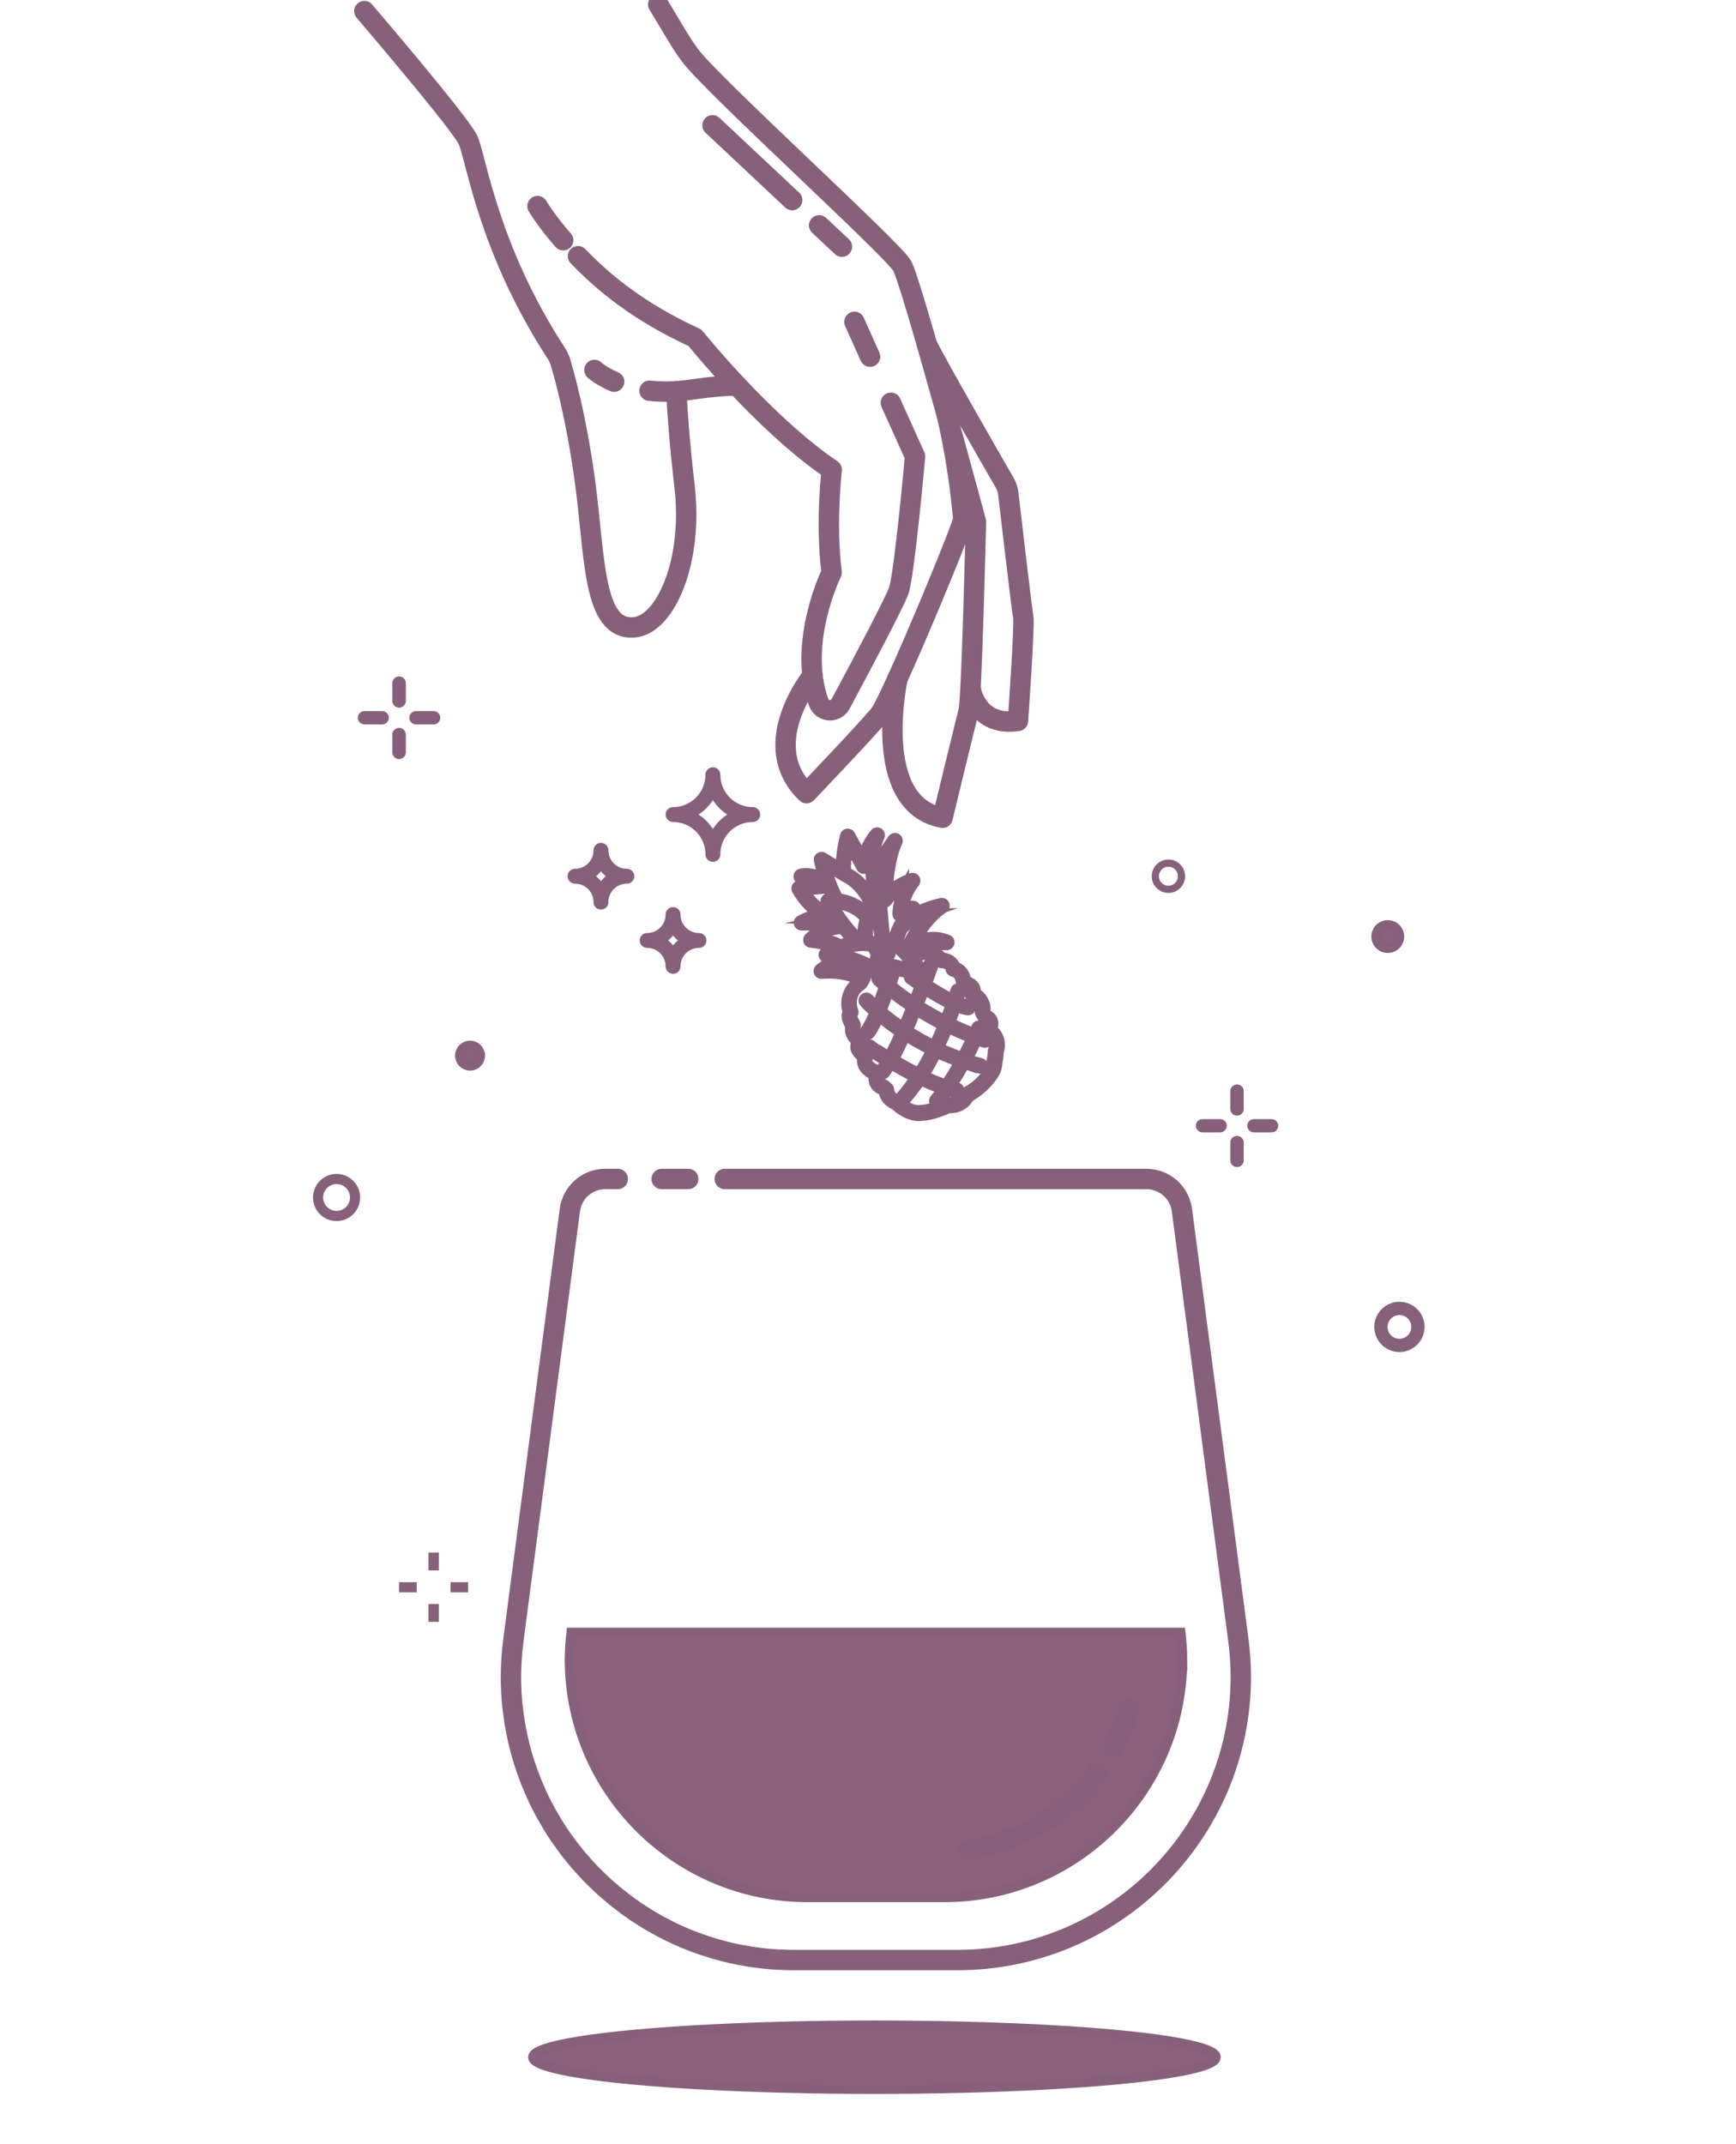 <svg viewBox="0 0 183 226" xmlns="http://www.w3.org/2000/svg" id="Desktop">
  <defs>
    <style>
      .cls-1 {
        stroke-width: 1.07px;
      }

      .cls-1, .cls-2, .cls-3, .cls-4, .cls-5, .cls-6 {
        stroke: #87617b;
      }

      .cls-1, .cls-2, .cls-4, .cls-5, .cls-6 {
        fill: none;
      }

      .cls-1, .cls-3, .cls-6 {
        stroke-miterlimit: 10;
      }

      .cls-2 {
        stroke-width: 1.4px;
      }

      .cls-2, .cls-4, .cls-5 {
        stroke-linecap: round;
        stroke-linejoin: round;
      }

      .cls-3 {
        fill: #8b617b;
      }

      .cls-4 {
        stroke-width: 1.57px;
      }

      .cls-5 {
        stroke-width: 2.15px;
      }

      .cls-6 {
        stroke-width: .76px;
      }
    </style>
  </defs>
  <line y2="26" x2="88.75" y1="23.75" x1="86.35" class="cls-5"></line>
  <line y2="21.09" x2="83.51" y1="13.21" x1="75.11" class="cls-5"></line>
  <path d="M124.65,174.88v.17c-.09,13.78-11.3,24.93-25.1,24.93h-14.42c-13.79,0-24.98-11.12-25.1-24.89v-.21c.01-.95.07-1.88.18-2.83h64.26c.11.94.17,1.89.18,2.83Z" class="cls-3"></path>
  <path d="M115.69,186.77c-3.2,4.33-8.04,7.38-13.6,8.22" class="cls-5"></path>
  <path d="M118.97,180.11c-.4,1.4-.94,2.74-1.61,4.01" class="cls-5"></path>
  <path d="M65.12,124.26h-1.32c-1.89,0-3.48,1.4-3.73,3.28l-5.94,45.24c-.17,1.31-.26,2.61-.27,3.92v.25c0,.41.02.82.04,1.23,0,.17,0,.35.03.52.02.43.06.86.11,1.29.04.33.08.66.13.99.07.53.16,1.06.27,1.57.04.22.08.43.13.64.03.13.05.26.09.38.09.41.2.82.31,1.22,0,.06.03.11.05.17.13.47.28.93.44,1.39.15.45.31.89.49,1.33.03.09.06.18.11.27.16.41.33.81.52,1.21,0,.03.02.05.03.07l.03.06c.13.3.28.6.43.89.32.64.67,1.27,1.04,1.88.12.22.25.43.39.64.1.16.2.32.31.47.13.21.27.42.42.62.41.59.84,1.16,1.3,1.72.18.24.38.48.59.71" class="cls-5"></path>
  <path d="M61.22,196.32c.2.24.41.49.64.72.23.26.47.51.72.75.18.18.36.36.55.53.11.12.23.23.34.33.2.19.4.37.6.54.54.47,1.09.92,1.66,1.35.28.22.56.43.85.62.28.21.57.41.87.59.55.36,1.1.7,1.68,1.02.05.03.11.06.16.09.29.17.58.32.88.46,0,.02.02.02.03.02.27.15.55.28.83.41.41.2.82.38,1.23.55.39.16.78.32,1.17.46.09.03.18.06.26.09.3.11.6.21.9.3.66.22,1.34.41,2.02.58.3.08.61.15.92.21.18.04.37.08.56.11.16.03.33.06.49.08.24.06.49.1.75.13.09.02.18.03.27.04.35.05.7.09,1.05.13.07,0,.14,0,.22.02.41.04.83.07,1.26.09.06,0,.11,0,.17,0,.48.03.97.04,1.46.04h17.15c16.45,0,29.79-13.29,29.89-29.69v-.2c0-1.3-.1-2.62-.27-3.92l-5.94-45.24c-.03-.24-.08-.46-.16-.68-.03-.11-.07-.22-.12-.32-.04-.1-.09-.21-.15-.3-.05-.1-.11-.2-.17-.29-.12-.19-.26-.36-.41-.52l-.22-.22s0,0-.02,0c-.08-.07-.17-.14-.26-.21-.06-.05-.13-.09-.19-.13-.08-.06-.17-.11-.26-.15-.08-.05-.16-.09-.24-.12-.21-.1-.42-.17-.65-.22-.07-.02-.15-.04-.23-.05-.21-.04-.43-.06-.65-.06h-44.46" class="cls-5"></path>
  <g>
    <path d="M38.41,1.17c4.72,5.55,10.44,12.4,10.96,13.66.89,2.15,2.14,11.44,9.28,22.42.18.28.32.58.42.89.43,1.42,1.67,5.85,2.57,12.4,1.11,8.03.79,16.06,5.29,15.57,3.23-.35,6.16-6.94,5.23-14.88-.53-4.52-.76-7.91-.87-10" class="cls-5"></path>
    <path d="M68.47,41.18c1.27.14,2.75.14,4.45-.12,2.01-.3,3.56-.42,4.76-.43" class="cls-5"></path>
    <path d="M62.66,38.99s.69.64,2.08,1.24" class="cls-5"></path>
    <line y2="33.92" x2="90.07" y1="37.59" x1="91.72" class="cls-5"></line>
    <path d="M60.93,27c2.7,2.82,6.48,5.92,12.33,8.6,0,0,7.27,9.07,14.42,13.91,0,0-.68,5.61-.01,10.83,0,0-3.63,7.31-1.38,13.67.37,1.04,1.8,1.15,2.32.18,1.95-3.63,5.68-10.64,6.13-11.94.61-1.77,1.72-14.14,1.72-14.14l-2.55-5.66" class="cls-5"></path>
    <path d="M56.66,21.72s.86,1.49,2.71,3.6" class="cls-5"></path>
    <path d="M85.65,71.22s-5.95,7.28-.63,12.38c0,0,6.55-6.86,7.72-8.33.47-.6,2.04-4.03,3.72-7.93.99-2.29,2.01-4.73,2.88-6.86,1.3-3.17,2.25-5.64,2.21-5.83-.11-.53-.31-4.6-1.7-10.77" class="cls-5"></path>
    <path d="M94.62,71.48s-2.92,13.3,4.74,14.71c0,0,2.43-10.04,2.75-11.26s.77-19.93.77-19.93c0,0-6.76-25.2-7.79-27s-20.4-19.37-22.41-22.25c-.72-1.03-.27-.23-3.29-5.28" class="cls-5"></path>
    <path d="M102.31,72.58s.62,4.06,5,3.4c0,0,.72-10.19.56-10.94-.14-.65-1.28-10.44-1.58-13.01-.05-.41-.17-.79-.38-1.15-1.3-2.25-6.36-11.04-8.17-14.49" class="cls-5"></path>
  </g>
  <line y2="124.26" x2="69.75" y1="124.26" x1="72.55" class="cls-5"></line>
  <path d="M66.08,92.35c-1.51,0-2.73,1.22-2.73,2.73,0-1.51-1.22-2.73-2.73-2.73,1.51,0,2.73-1.22,2.73-2.73,0,1.51,1.22,2.73,2.73,2.73Z" class="cls-4"></path>
  <path d="M73.68,99.12c-1.51,0-2.73,1.22-2.73,2.73,0-1.51-1.22-2.73-2.73-2.73,1.51,0,2.73-1.22,2.73-2.73,0,1.51,1.22,2.73,2.73,2.73Z" class="cls-4"></path>
  <path d="M79.35,85.85c-2.32,0-4.2,1.88-4.2,4.2,0-2.32-1.88-4.2-4.2-4.2,2.32,0,4.2-1.88,4.2-4.2,0,2.32,1.88,4.2,4.2,4.2Z" class="cls-4"></path>
  <ellipse ry="3.37" rx="36.01" cy="216.82" cx="92.18" class="cls-3"></ellipse>
  <circle r="1.95" cy="139.85" cx="147.52" class="cls-2"></circle>
  <circle r="1.23" cy="98.71" cx="146.29" class="cls-3"></circle>
  <circle r="1.08" cy="111.26" cx="49.55" class="cls-3"></circle>
  <circle r="1.95" cy="126.21" cx="35.48" class="cls-1"></circle>
  <circle r="1.38" cy="92.35" cx="123.17" class="cls-6"></circle>
  <g>
    <line y2="75.65" x2="43.85" y1="75.65" x1="45.71" class="cls-2"></line>
    <line y2="75.65" x2="38.42" y1="75.65" x1="40.29" class="cls-2"></line>
    <line y2="72.01" x2="42.07" y1="73.87" x1="42.07" class="cls-2"></line>
    <line y2="77.43" x2="42.07" y1="79.29" x1="42.07" class="cls-2"></line>
    <line y2="72.01" x2="42.07" y1="73.87" x1="42.07" class="cls-2"></line>
    <line y2="77.43" x2="42.07" y1="79.29" x1="42.07" class="cls-2"></line>
  </g>
  <g>
    <line y2="118.65" x2="132.18" y1="118.65" x1="134.04" class="cls-2"></line>
    <line y2="118.65" x2="126.76" y1="118.65" x1="128.62" class="cls-2"></line>
    <line y2="115.01" x2="130.4" y1="116.87" x1="130.4" class="cls-2"></line>
    <line y2="120.43" x2="130.4" y1="122.29" x1="130.4" class="cls-2"></line>
    <line y2="115.01" x2="130.4" y1="116.87" x1="130.4" class="cls-2"></line>
    <line y2="120.43" x2="130.4" y1="122.29" x1="130.4" class="cls-2"></line>
  </g>
  <g>
    <line y2="167.29" x2="47.49" y1="167.29" x1="49.35" class="cls-1"></line>
    <line y2="167.29" x2="42.06" y1="167.29" x1="43.93" class="cls-1"></line>
    <line y2="163.65" x2="45.71" y1="165.51" x1="45.71" class="cls-1"></line>
    <line y2="169.07" x2="45.71" y1="170.93" x1="45.71" class="cls-1"></line>
    <line y2="163.65" x2="45.71" y1="165.51" x1="45.71" class="cls-1"></line>
    <line y2="169.07" x2="45.71" y1="170.93" x1="45.71" class="cls-1"></line>
  </g>
  <path d="M92.05,113.55l-.15-.31c-.41-.19-.74-.5-.95-.9-.12-.27-.14-.57-.07-.86l-.04-.07c-.32-.2-.57-.51-.69-.87-.04-.19-.02-.39.06-.57l-.16-.4c-.39-.35-.56-.89-.45-1.4-.16-.29-.47-.86-.36-1.3.02-.07.05-.14.09-.21-.41-1.22.05-2.56,1.12-3.26l.05-.09c-1.7-.89-3.86-.64-3.88-.64-.18.02-.34-.11-.36-.29-.01-.11.03-.22.12-.29.52-.42,1.09-.77,1.71-1.02-.59-.1-.98-.12-.99-.12-.18,0-.32-.16-.31-.34,0-.11.07-.21.16-.26.31-.17.6-.33.88-.48-.77-.24-1.57-.4-2.38-.48-.18-.02-.31-.19-.28-.37,0-.07.04-.14.09-.19.52-.5,1.13-.89,1.79-1.17-.85-.08-1.7-.1-2.54-.08-.18,0-.33-.13-.34-.31,0-.11.05-.22.14-.28.58-.32,1.21-.55,1.86-.68-.91-.67-1.66-1.53-2.21-2.52-.08-.16-.02-.36.14-.44.04-.02.08-.03.12-.03l1.3-.14-1.18-.51c-.17-.07-.24-.27-.17-.43.04-.09.11-.15.21-.18.73-.2,1.69.08,2.33.33-.2-.73-.4-1.64-.42-1.71-.04-.18.07-.35.25-.39.09-.02.18,0,.25.04l1.77,1.11c.05-1.13.21-2.26.49-3.36.04-.18.22-.28.39-.24.09.02.17.08.21.16l1.24,2.27c.29-.89.73-1.72,1.32-2.45.11-.14.32-.16.46-.05.13.1.16.28.08.42-.41.73-.45,2.11-.4,3.18.48-1.04,1.06-2.03,1.74-2.96.11-.14.32-.16.46-.05.11.09.15.25.09.38-.75,1.63-.97,3.95-1.03,5.2.72-.64,1.57-1.13,2.49-1.43.17-.05.36.04.41.22.03.11,0,.22-.06.31-.6.74-.99,1.63-1.15,2.57.3-.13.62-.19.95-.18.18.01.32.17.3.35,0,.11-.07.21-.16.26-.18.11-.33.25-.46.41,1.02-.62,2.13-1.07,3.3-1.31.18-.03.35.08.38.26.03.13-.03.26-.14.34-1.41.94-2.36,2.41-2.88,3.38,1.05-.51,2.27-.55,3.35-.09.16.08.23.27.15.44-.06.13-.21.21-.35.18-.61-.05-1.22.11-1.74.44.53.14,1.01.42,1.38.82.61.01,1.15.39,1.37.95.58.2,1,.7,1.09,1.31l.25.28c.29.08.53.27.69.53.11.2.14.43.1.65.72.39,1.13,1.18,1.03,1.99l.19.32c.25.1.45.29.57.54.11.26.11.55,0,.8l.06.27c.64.58.87,1.48.58,2.29,0,.37-.05.74-.14,1.1,0,.5-.16.99-.45,1.41-.65.95-1.51,1.73-2.52,2.29-.2.38-.51.7-.89.91-.39.21-.84.3-1.28.28-.35.15-1.81.77-2.78.8-.24.05-1.5.19-2.91-1.14-.26-.11-1.12-.53-1.21-1.45l-.16-.14c-.59-.16-.98-.72-.91-1.32ZM87.69,101.97c1.07.02,2.12.27,3.09.73.11-.24.24-.47.41-.67-.55-.28-1.13-.5-1.72-.65-.62.08-1.23.28-1.77.59ZM96.33,102.02c-.51-.79-1.47-1.93-2-2.13-.12-.04-.17-.02-.19-.01h0c-.14.08-.22.44-.23.65v.03s-.01.05-.01.05c0,.03-.02.05-.03.07l-.02.03s-.05.06-.08.08h0s-.06.04-.09.05c-.26.05-.52.14-.76.26.37.29,1.9.67,3.41.92ZM91.52,99.06c.42.05.82.17,1.2.36l-.36-3.94c-.61,1.1-.9,2.35-.83,3.6h0ZM87.84,95.3c.75,1.39,1.72,2.65,2.86,3.74h.18c-.04-.77.04-1.53.26-2.27-.85-.92-2.04-1.45-3.29-1.48ZM92.18,101.13c-.01-.37.34-.6.8-.75l-.05-.04h0c-.64-.49-2.1-1.12-4.71.1,1.24.19,2.44.59,3.54,1.18.21-.1.45-.13.67-.08-.14-.1-.22-.25-.24-.42h0ZM86.27,98.83c.79.12,1.86.34,2.31.7.42-.16.84-.29,1.28-.38-.41-.41-.79-.85-1.14-1.31-.06.08-.15.13-.25.13-.8.07-1.57.37-2.21.85ZM86.86,93.7l-2.06.19c.6.94,1.42,1.72,2.4,2.26.16.08.22.28.14.44-.05.09-.13.15-.24.17-.17.03-.46.08-.78.16.66.02,1.31.11,1.95.28-.46-.66-.88-1.36-1.25-2.08-.08-.16-.02-.36.15-.44.04-.02.08-.03.12-.03.12-.01.24-.01.36-.02-.16-.34-.36-.79-.51-1.15-.05.11-.15.19-.28.2ZM87.12,91.32c.12.52.28,1.03.46,1.53h0c.13.39.6,1.41.79,1.8,1.12.13,2.17.62,3,1.4.1-.24.19-.47.29-.66-.2-.48-1.01-2.21-2.8-3.02h0s-.03-.03-.03-.03l-1.7-1.02ZM93.3,90.93c-.38.67-.65,1.4-.82,2.15-.02.18-.19.31-.37.28-.15-.02-.27-.15-.28-.3-.14-1.02-.18-2.06-.14-3.09-.18.42-.29.87-.31,1.32,0,.18-.15.32-.33.32-.12,0-.22-.07-.28-.17l-1.28-2.35c-.21,1.04-.37,2.26-.24,2.79,1.21.62,2.19,1.62,2.79,2.84.17-.26.29-.42.3-.44.11-.14.32-.17.46-.06.07.06.12.14.13.23v.04c.03-1.2.15-2.4.38-3.59v.02ZM95.32,93.56c-.71.34-1.33.85-1.8,1.47-.08.12-.23.17-.36.12-.08-.02-.14-.08-.18-.14l.43,4.76c.07-.17.19-.32.34-.43.11-.07.23-.12.36-.13.11-.7.36-1.38.73-1.99.06-.2.13-.4.22-.59-.08.04-.17.05-.26.03-.14-.04-.23-.17-.23-.31.03-.98.29-1.93.75-2.8ZM97.89,96.22c-.96.32-1.84.87-2.55,1.6-.03.03-.07.06-.11.08-.25.46-.41.96-.46,1.47.26.16.51.36.72.58,0-.03,0-.05.02-.08.55-1.36,1.36-2.59,2.37-3.65h0ZM97.84,99.4c-.6.11-1.17.36-1.66.73.15,0,.29.03.43.06l.09-.05c.35-.28.72-.52,1.12-.73h.01ZM92.67,113.34c.03.05.04.11.03.17-.05.59.34.7.45.73.06,0,.12.04.17.08l.33.29c.07.06.11.15.11.24,0,.72.81,1.01.85,1.03.05.02.09.04.12.07,1.27,1.23,2.34,1.02,2.38,1h.07c.94-.03,2.61-.78,2.62-.79.05-.02.1-.03.15-.03.68.09,1.35-.26,1.66-.87.03-.07.09-.13.16-.17.95-.5,1.76-1.23,2.37-2.11l.02-.03c.21-.32.32-.69.32-1.07,0-.04,0-.08.02-.11.08-.33.12-.67.13-1.01,0-.04,0-.07.02-.11.23-.59.05-1.26-.43-1.67-.06-.05-.1-.12-.11-.2l-.1-.48c-.02-.07,0-.14.02-.21.07-.11.08-.24.05-.36-.06-.1-.17-.18-.28-.22-.08-.02-.14-.07-.19-.14l-.31-.52c-.04-.07-.06-.15-.04-.23.2-1.07-.82-1.51-.88-1.52-.17-.07-.25-.26-.18-.42,0,0,0,0,0,0,.06-.12.07-.26.02-.39-.09-.12-.22-.2-.36-.23-.07-.01-.14-.05-.19-.11l-.38-.45c-.05-.05-.07-.12-.08-.19-.05-.43-.37-.79-.79-.88-.13-.03-.23-.13-.25-.26-.1-.61-.83-.62-.91-.62-.09,0-.18-.04-.25-.1-1.14-1.22-2.12-.63-2.16-.61-.09.06-.19.07-.29.03-.1-.03-.19-.05-.29-.05.39.47.73.98,1,1.53.07.17-.02.36-.18.42-.05.02-.11.03-.17.02-1.02-.15-1.87-.3-2.55-.47.04.07.04.16.02.23-.02.06-.18.57-.42,1.28.75.61,1.52,1.18,2.33,1.71.23-.57.44-1.11.62-1.59-.54-.37-.9-.62-.96-.67-.16-.08-.22-.28-.14-.44.08-.16.28-.22.44-.14.03.02.06.03.08.06,0,0,.32.24.81.57.36-.94.59-1.58.61-1.61.05-.17.23-.27.41-.22.17.05.27.23.22.41,0,.01,0,.02-.01.03-.03.1-.28.77-.65,1.76.86.57,1.76,1.1,2.69,1.56.18-.56.26-.89.28-.9.05-.17.23-.28.4-.23.17.05.28.23.23.4-.02.06-.11.43-.31,1,.34.15.7.26,1.07.33.18.03.3.2.27.38-.03.18-.2.3-.38.27-.4-.08-.8-.19-1.18-.35-.16.46-.36,1.02-.6,1.62.76.37,1.58.73,2.44,1.07.17-.37.25-.58.25-.59.07-.17.26-.25.43-.18.17.07.25.26.18.43-.02.04-.1.24-.25.57.24.09.47.18.73.25.16.09.22.28.13.44-.06.11-.19.18-.32.17-.27-.09-.54-.18-.8-.28-.24.53-.56,1.2-.96,1.94.43.15.88.28,1.34.41.18.02.3.19.28.37-.02.18-.19.3-.37.28-.03,0-.06-.01-.09-.03-.51-.14-1-.3-1.48-.46-.4.73-.87,1.52-1.37,2.28.19.05.37.1.55.13.18.04.29.21.26.39-.04.18-.21.29-.39.26-.26-.05-.54-.12-.81-.2-.3.42-.61.83-.94,1.22-.03.03-.06.06-.1.08-.16.09-.36.03-.44-.13-.06-.12-.05-.26.04-.37.27-.32.53-.66.78-1.01-.76-.27-1.51-.58-2.24-.93-.46.69-.96,1.36-1.5,1.99-.03.03-.06.06-.09.07-.14.12-.35.1-.47-.04s-.1-.35.04-.47c.5-.59.97-1.21,1.4-1.86-.91-.45-1.77-.94-2.52-1.38-.18.33-.38.64-.6.94-.11.14-.31.17-.46.07-.14-.11-.17-.31-.07-.46.21-.28.4-.57.58-.87-1.1-.66-1.84-1.18-1.92-1.24-.15-.1-.19-.31-.08-.46s.31-.19.46-.08c.01.02.76.52,1.87,1.21.39-.72.79-1.57,1.19-2.46-.77-.51-1.5-1.06-2.21-1.66-.24.61-.54,1.19-.9,1.73-.03.04-.06.07-.1.09-.14.12-.35.1-.47-.05-.12-.14-.1-.35.05-.47.36-.56.66-1.15.89-1.78-.37-.33-.73-.68-1.06-1.05-.12-.14-.1-.35.04-.47s.35-.1.47.04c0,0,.29.32.82.82.27-.7.53-1.43.74-2.06-.45-.39-.69-.62-.71-.63-.12-.14-.11-.34.03-.46.13-.11.31-.11.44,0,0,0,.16.16.46.42.2-.6.32-1,.33-1.02.02-.07.07-.13.13-.17-.26-.07-.51-.16-.76-.26l-.39.25c-.09.06-.2.07-.29.03-.13-.06-.29-.06-.42,0-.39.19-.66.85-.73,1.08,0,.03-.02.05-.03.07l-.26.44s-.06.08-.1.11c-1.55.99-.89,2.65-.87,2.71.07.15.01.32-.13.4-.05.12.13.57.35.92.06.09.07.19.03.29-.11.32,0,.68.27.89.05.04.08.08.11.14l.24.61c.04.1.03.21-.03.3-.05.06-.06.14-.05.22.08.21.24.39.43.51.03.02.06.04.08.07l.19.24c.07.09.09.21.05.32-.29.74.61,1.11.71,1.16.08.03.14.09.18.16l.25.5ZM101.1,111.96c-.83-.29-1.62-.63-2.35-.96-.39.77-.83,1.57-1.33,2.34.74.35,1.5.66,2.27.92.52-.77.99-1.56,1.4-2.31ZM101.41,111.38c.39-.74.72-1.42.97-1.95-.86-.33-1.67-.69-2.44-1.05-.27.64-.57,1.32-.91,2.03.75.34,1.54.67,2.38.97ZM98.15,110.72c-.92-.45-1.82-.96-2.69-1.51-.4.88-.8,1.72-1.19,2.43.76.45,1.63.95,2.56,1.4.48-.76.91-1.55,1.32-2.33h0ZM98.44,110.13c.35-.71.65-1.4.91-2.04-1.03-.52-1.95-1.05-2.75-1.56-.28.68-.57,1.38-.87,2.07.88.56,1.78,1.06,2.72,1.52h0ZM99.6,107.48c.24-.6.43-1.13.59-1.59-.94-.46-1.84-.98-2.71-1.56-.19.48-.4,1.02-.63,1.58.8.51,1.72,1.04,2.75,1.57ZM96.05,106.17c-.96-.64-1.74-1.22-2.33-1.71-.22.65-.49,1.38-.76,2.08.71.6,1.45,1.17,2.22,1.68.31-.68.6-1.39.88-2.06h0Z" class="cls-3" id="Pineapple"></path>
</svg>